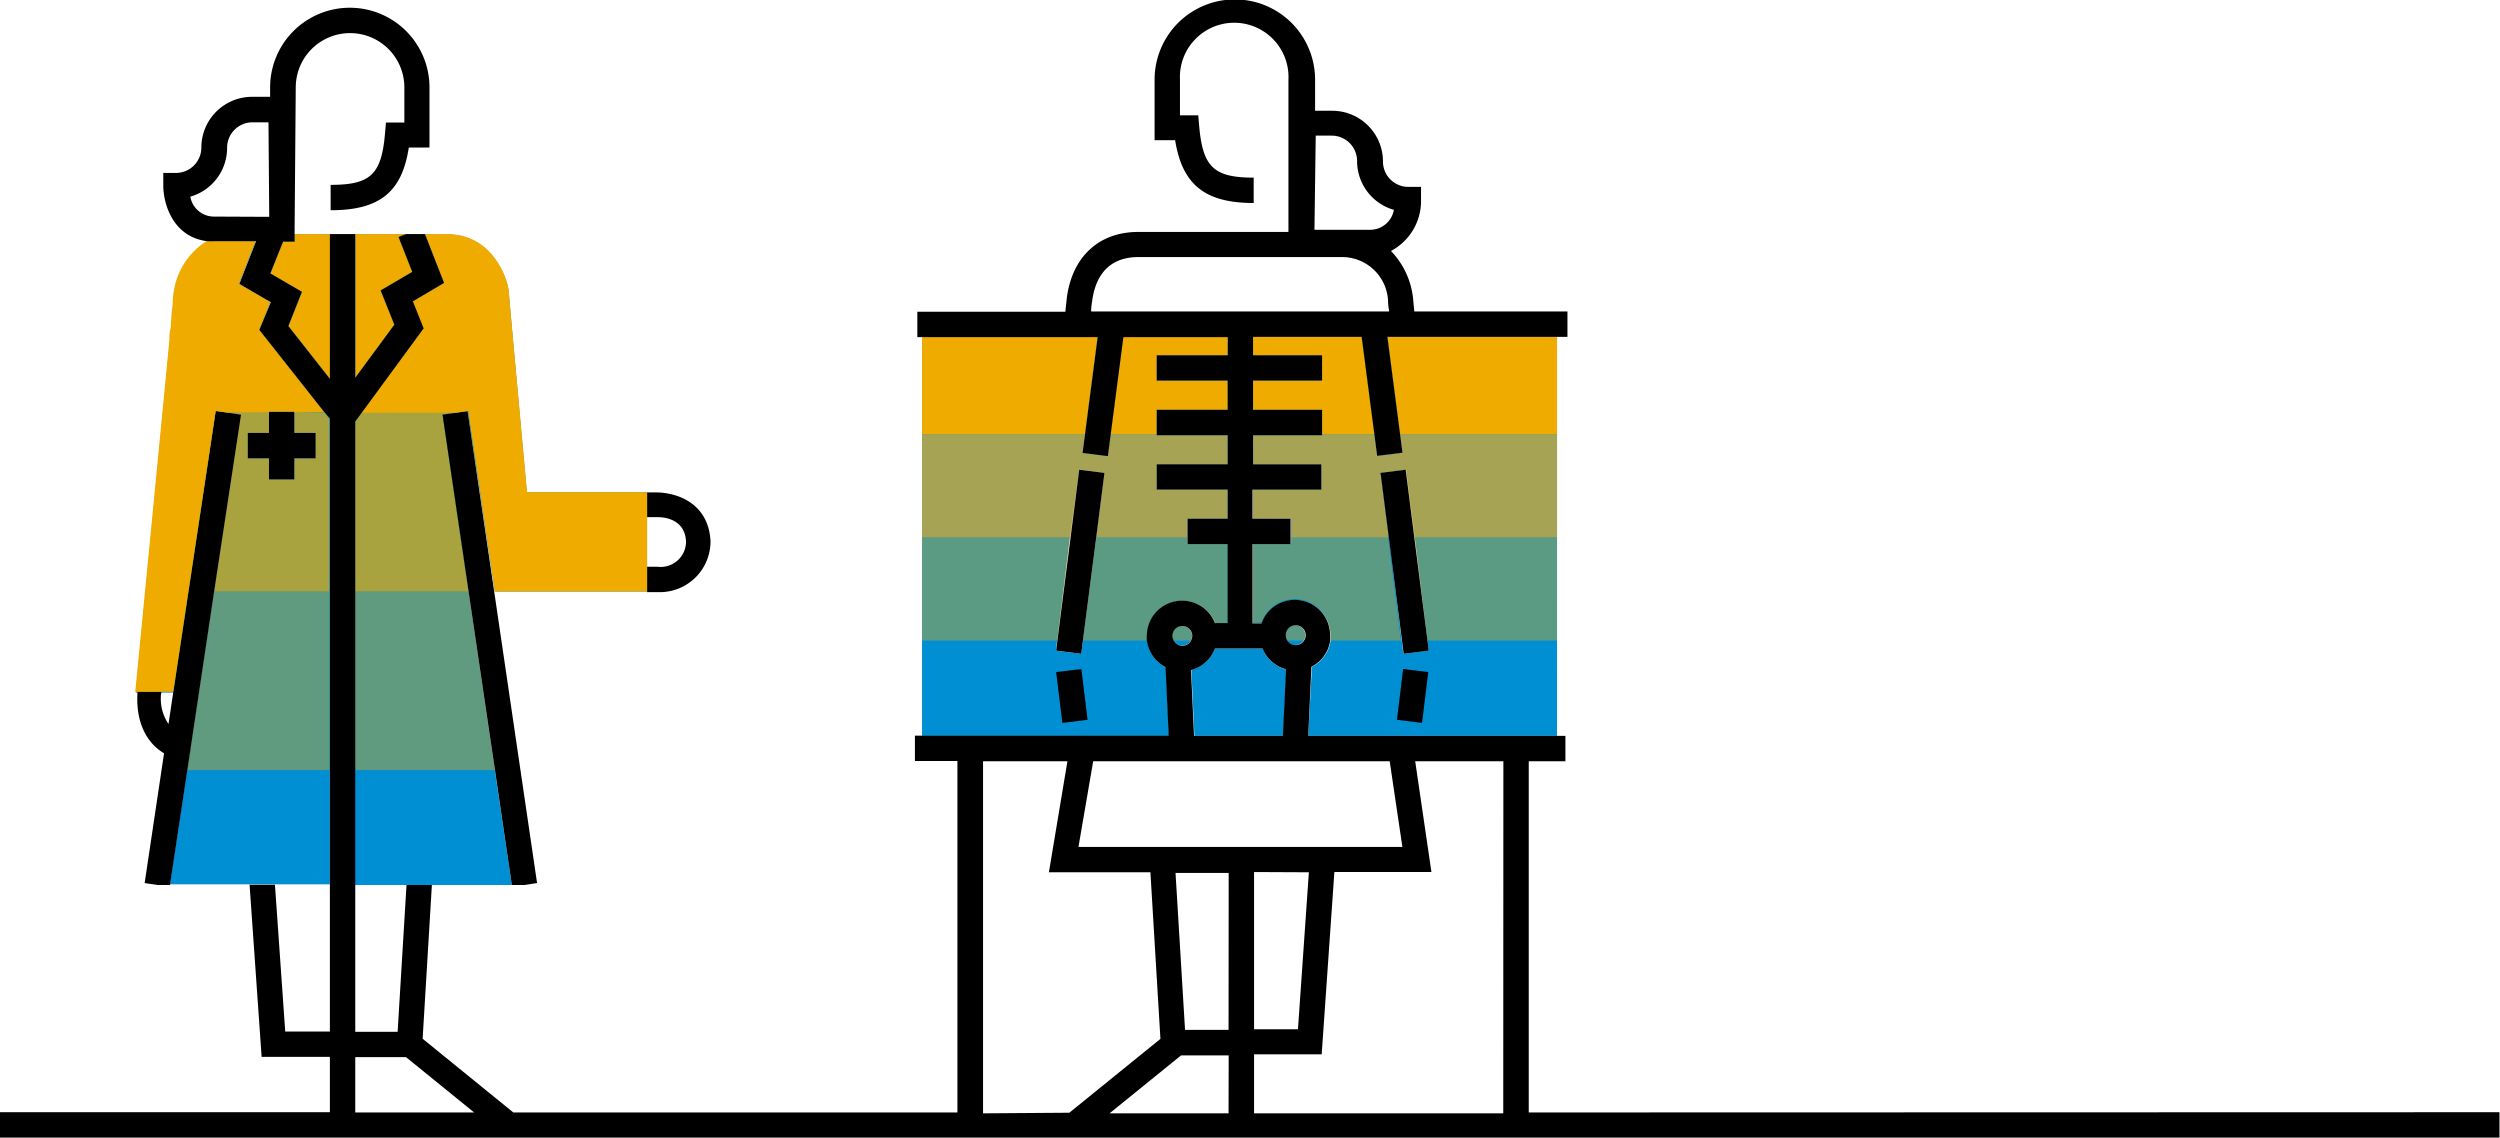 <?xml version="1.0" encoding="UTF-8"?>
<svg xmlns="http://www.w3.org/2000/svg" viewBox="0 0 197.04 89.68">
  <defs>
    <style>.cls-1{fill:#008fd3;}.cls-2,.cls-3,.cls-4,.cls-6{fill:#f0ab00;}.cls-2{opacity:0.4;}.cls-3,.cls-5{opacity:0.7;}.cls-5{fill:#efab1f;}.cls-6{opacity:0.38;}.cls-7{fill:none;}</style>
  </defs>
  <title>Icon_Partner health screening</title>
  <g id="Layer_2" data-name="Layer 2">
    <g id="Layer_1-2" data-name="Layer 1">
      <path class="cls-1" d="M93.17,49.33a.78.78,0,0,0-.78.78.8.8,0,0,0,.1.38.78.78,0,0,0,1.36,0,.8.8,0,0,0,.1-.38A.78.78,0,0,0,93.17,49.33Z"></path>
      <path class="cls-1" d="M99.5,51.11H95.76a2.75,2.75,0,0,1-1.86,1.68L94.14,58h7l.25-5.23A2.8,2.8,0,0,1,99.5,51.11Z"></path>
      <path class="cls-1" d="M96.76,28V26.54H88.53l-1,7.69-.22,1.69-2-.25.19-1.44,1-7.69H72.67V58H92.14l-.25-5.4a2.8,2.8,0,0,1-1.47-2.1,2.34,2.34,0,0,1,0-.38,2.78,2.78,0,0,1,5.37-1h1V42.87H93.6v-2h3.16V38.59H91.17v-2h5.59v-2.3H91.17v-2h5.59V30H91.17V28ZM85.35,50.48l-.13,1.05-2-.25.1-.8,1-8.13L85.06,37l2,.25-.65,5.08Z"></path>
      <path class="cls-1" d="M102.08,49.28a.78.78,0,0,0-.78.79.76.76,0,0,0,.12.42.79.79,0,0,0,1.45-.42A.79.79,0,0,0,102.08,49.28Z"></path>
      <polygon class="cls-1" points="111.34 58.62 111.34 58.61 111.27 58.62 111.34 58.62"></polygon>
      <path class="cls-1" d="M109.35,26.54l1,7.69.19,1.44-2,.25-.22-1.69-1-7.69H98.76V28h5.44v2H98.76v2.28h5.44v2H98.76v2.3h5.44v2H98.76v2.28h3v2h-3V49.1h.71a2.79,2.79,0,0,1,5.4,1,1.84,1.84,0,0,1,0,.41,2.74,2.74,0,0,1-1.47,2.05L103.11,58h19.61V26.54Zm3.16,23.94.1.8-2,.25-.13-1.05-1-8.13-.65-5.08,2-.25.68,5.33Z"></path>
      <polygon class="cls-1" points="23.21 19.07 22.3 19.07 21.31 21.57 23.8 23.02 22.73 25.7 26.01 29.86 26.01 18.45 23.2 18.45 23.21 19.07"></polygon>
      <polygon class="cls-1" points="30 22.89 32.49 21.43 31.41 18.68 32 18.45 28.01 18.45 28.01 29.77 31.08 25.59 30 22.89"></polygon>
      <path class="cls-1" d="M25.57,32.53,20.44,26l.86-2.16-2.48-1.44,1.32-3.36H16.87c-.2,0-.39,0-.57,0A5.65,5.65,0,0,0,13.74,23c0,.08,0,.41-.09,1,0,.35-.07.75-.11,1.23,0,.25,0,.5-.07.76s-.06.56-.08.87c-.81,8.43-2.69,27.73-2.69,27.73h3L17,32.39l1,.14,1,.14L16.86,46.61,14.75,60.7l-1.36,9H26V33Zm-4.37-.1h2v1.68h1.68v2H23.2v1.68h-2V36.11H19.53v-2H21.2Z"></path>
      <path class="cls-1" d="M36.85,32.39,39,46.62H51V38.79H41.52C40.82,31,40.11,23.39,40.09,23c-.06-.88-1.22-4.52-4.85-4.52H33.47L35,22.3,32.5,23.75l.85,2.13-4.88,6.65-.51.69V69.75H40.34L39,60.7,36.93,46.62l-2-13.94,1-.14Z"></path>
      <polygon class="cls-2" points="25.96 46.62 25.96 60.7 14.75 60.7 16.86 46.62 25.96 46.62"></polygon>
      <polygon class="cls-2" points="39.01 60.7 27.96 60.7 27.96 46.62 36.93 46.62 39.01 60.7"></polygon>
      <polygon class="cls-3" points="25.96 33.02 25.96 46.62 16.86 46.62 18.95 32.68 17.96 32.53 21.2 32.53 21.2 34.12 19.53 34.12 19.53 36.12 21.2 36.12 21.2 37.79 23.2 37.79 23.2 36.12 24.88 36.12 24.88 34.12 23.2 34.12 23.2 32.53 25.57 32.53 25.96 33.02"></polygon>
      <polygon class="cls-3" points="36.93 46.62 27.96 46.62 27.96 33.22 28.47 32.53 35.86 32.53 35.86 32.54 34.88 32.68 36.93 46.62"></polygon>
      <polygon class="cls-4" points="91.17 28.01 91.17 30.01 96.76 30.01 96.76 32.3 91.17 32.3 91.17 34.23 87.53 34.23 88.53 26.55 96.76 26.55 96.76 28.01 91.17 28.01"></polygon>
      <polygon class="cls-4" points="104.2 34.23 104.2 32.3 98.76 32.3 98.76 30.01 104.2 30.01 104.2 28.01 98.76 28.01 98.76 26.55 107.32 26.55 108.33 34.23 104.2 34.23"></polygon>
      <polygon class="cls-4" points="86.51 26.55 85.51 34.23 72.67 34.23 72.67 26.55 86.51 26.55"></polygon>
      <polygon class="cls-4" points="122.72 26.55 122.72 34.23 110.34 34.23 109.35 26.55 122.72 26.55"></polygon>
      <polygon class="cls-5" points="91.17 36.59 91.17 38.59 96.76 38.59 96.76 40.88 93.6 40.88 93.6 42.36 86.4 42.36 87.05 37.27 85.06 37.02 84.38 42.36 72.67 42.36 72.67 34.23 85.51 34.23 85.32 35.68 87.31 35.93 87.53 34.23 91.17 34.23 91.17 34.3 96.76 34.3 96.76 36.59 91.17 36.59"></polygon>
      <polygon class="cls-5" points="122.72 34.23 122.72 42.36 111.47 42.36 110.79 37.02 108.81 37.27 109.46 42.36 101.77 42.36 101.77 40.88 98.76 40.88 98.76 38.59 104.2 38.59 104.2 36.59 98.76 36.59 98.76 34.3 104.2 34.3 104.2 34.23 108.33 34.23 108.55 35.93 110.53 35.68 110.34 34.23 122.72 34.23"></polygon>
      <path class="cls-6" d="M94,50.11a.8.8,0,0,1-.1.38H92.49a.8.8,0,0,1-.1-.38.78.78,0,0,1,1.56,0Z"></path>
      <polygon class="cls-6" points="84.38 42.36 83.34 50.49 72.67 50.49 72.67 42.36 84.38 42.36"></polygon>
      <path class="cls-6" d="M96.76,42.88v6.23h-1a2.78,2.78,0,0,0-5.37,1,2.34,2.34,0,0,0,0,.38H85.35l1.05-8.13h7.2v.52Z"></path>
      <path class="cls-6" d="M102.87,50.07a.77.77,0,0,1-.13.42h-1.32a.76.76,0,0,1-.12-.42.78.78,0,0,1,.78-.79A.79.79,0,0,1,102.87,50.07Z"></path>
      <path class="cls-6" d="M104.83,50.49a1.93,1.93,0,0,0,0-.42,2.78,2.78,0,0,0-5.4-1h-.71V42.88h3v-.52h7.69l1,8.13Z"></path>
      <polygon class="cls-6" points="122.72 42.36 122.72 50.49 112.51 50.49 111.47 42.36 122.72 42.36"></polygon>
      <line class="cls-7" x1="41.31" y1="69.75" x2="40.34" y2="69.75"></line>
      <path class="cls-7" d="M93.17,50.89a.77.77,0,0,0,.68-.4.8.8,0,0,0,.1-.38.78.78,0,0,0-1.56,0,.8.8,0,0,0,.1.38A.77.77,0,0,0,93.17,50.89Z"></path>
      <path class="cls-7" d="M94.14,58h7l.25-5.23a2.8,2.8,0,0,1-1.86-1.64H95.76a2.75,2.75,0,0,1-1.86,1.68Z"></path>
      <line class="cls-7" x1="197.04" y1="89.68" y2="89.68"></line>
      <path class="cls-7" d="M0,87.68H26V83.32H20.62l-.95-13.57h2l.81,11.57H26V33l-.39-.49L20.44,26l.86-2.15-2.48-1.44,1.32-3.37H16.87a5.17,5.17,0,0,1-.57,0c-2.71-.32-3.46-2.95-3.47-4.38v-1h1a2,2,0,0,0,2-2,4,4,0,0,1,4-4h1.41V6.88a6.28,6.28,0,0,1,12.56,0v4.77H32.22c-.54,3.54-2.33,4.94-6.16,4.94v-2c3.12,0,4-.83,4.28-4l.08-.91h1.43V6.89a4.28,4.28,0,0,0-8.56,0L23.2,18v1.07H22.3l-1,2.5L23.8,23,22.73,25.7,26,29.86V18.45h2V29.77l3.07-4.18L30,22.89l2.49-1.46-1.08-2.75.59-.23h1.47L35,22.3,32.5,23.75l.85,2.13-4.88,6.65-.51.69v48.1h3.43l.7-11.57h2l-.73,12.12,7.15,5.81h35V60H72.14V58h20l-.25-5.4a2.79,2.79,0,0,1-1.47-2.09,2.34,2.34,0,0,1,0-.38,2.78,2.78,0,0,1,5.37-1h1V42.88H93.6v-2h3.16V38.59H91.17v-2h5.59V34.3H91.17v-2h5.59V30H91.17V28h5.59V26.55H88.53l-1,7.68-.22,1.7-2-.25.19-1.45,1-7.68H72.3v-2H84c0-.58.09-1,.11-1.09.43-3.26,2.54-5.2,5.64-5.2h11.84v-12a4.28,4.28,0,1,0-8.55,0V9.05h1.42l.08.91c.29,3.2,1.17,4,4.29,4v2c-3.83,0-5.63-1.4-6.17-4.93H91V6.28a6.28,6.28,0,1,1,12.55,0V8.69h1.35a4,4,0,0,1,4,4,2,2,0,0,0,2,2h1v1a4.46,4.46,0,0,1-2.32,4.05,6.33,6.33,0,0,1,1.74,3.72c0,.08,0,.45.1,1.05h12.07v2H109.35l1,7.68.19,1.45-2,.25-.22-1.7-1-7.68H98.76V28h5.44v2H98.76V32.3h5.44v2H98.76v2.29h5.44v2H98.76v2.29h3v2h-3v6.23h.71a2.78,2.78,0,0,1,5.4,1,1.93,1.93,0,0,1,0,.42,2.72,2.72,0,0,1-1.47,2L103.11,58h20.27v2h-2.89v27.7h25.68"></path>
      <polygon class="cls-7" points="83.34 50.49 84.38 42.36 85.06 37.02 87.05 37.27 86.4 42.36 85.35 50.49 85.22 51.53 83.24 51.28 83.34 50.49"></polygon>
      <polygon class="cls-7" points="85.23 52.73 85.72 56.73 83.73 56.98 83.24 52.97 85.23 52.73"></polygon>
      <polygon class="cls-7" points="112.08 56.98 110.1 56.73 110.59 52.73 112.57 52.97 112.08 56.98"></polygon>
      <polygon class="cls-7" points="110.63 51.53 110.5 50.49 109.46 42.36 108.81 37.27 110.79 37.02 111.47 42.36 112.51 50.49 112.61 51.28 110.63 51.53"></polygon>
      <path class="cls-7" d="M51,44.65h.83a2,2,0,0,0,2.24-2c-.08-1.49-1.28-1.87-2.26-1.91H51V38.81h.83c2,.07,4,1.12,4.18,3.85A4,4,0,0,1,51.9,46.6H51Z"></path>
      <polygon class="cls-7" points="36.85 32.39 38.95 46.62 42.33 69.6 41.33 69.75 40.34 69.75 39.01 60.7 36.93 46.62 34.88 32.68 35.86 32.54 36.85 32.39"></polygon>
      <path class="cls-7" d="M16.86,46.62,14.75,60.7l-1.36,9h-1l-1-.15,1.53-10.23c-1.12-.63-2.28-2.1-2.09-4.85h1.88a3.5,3.5,0,0,0,.56,2.54l.38-2.53L17,32.39l1,.14,1,.15Z"></path>
      <polygon class="cls-7" points="19.53 34.12 21.2 34.12 21.2 32.44 23.2 32.44 23.2 34.12 24.88 34.12 24.88 36.12 23.2 36.12 23.2 37.79 21.2 37.79 21.2 36.12 19.53 36.12 19.53 34.12"></polygon>
      <path class="cls-7" d="M102.08,50.85a.8.8,0,0,0,.79-.78.79.79,0,0,0-.79-.79.78.78,0,0,0-.78.79.76.76,0,0,0,.12.42A.77.77,0,0,0,102.08,50.85Z"></path>
      <polygon points="110.1 56.73 112.08 56.98 112.57 52.97 110.59 52.73 110.1 56.73"></polygon>
      <polygon points="111.47 42.36 110.79 37.02 108.81 37.27 109.46 42.36 110.5 50.49 110.63 51.53 112.61 51.28 112.51 50.49 111.47 42.36"></polygon>
      <path d="M56,42.66c-.13-2.73-2.23-3.78-4.18-3.85H51v1.95h.81c1,0,2.18.42,2.26,1.91a2,2,0,0,1-2.24,2H51v2h.87A4,4,0,0,0,56,42.66Z"></path>
      <rect x="101.56" y="18.26" width="0.04" height="0.12"></rect>
      <polygon points="85.35 50.49 86.4 42.36 87.05 37.27 85.06 37.02 84.38 42.36 83.34 50.49 83.24 51.28 85.22 51.53 85.35 50.49"></polygon>
      <polygon points="85.72 56.73 85.23 52.73 83.24 52.97 83.73 56.98 85.72 56.73"></polygon>
      <polygon points="36.93 46.62 39.01 60.7 40.34 69.75 41.33 69.75 42.33 69.6 38.95 46.62 36.85 32.39 35.86 32.54 34.88 32.68 36.93 46.62"></polygon>
      <path d="M17,32.39,13.66,54.53l-.38,2.53a3.5,3.5,0,0,1-.56-2.54H10.84c-.19,2.75,1,4.22,2.09,4.85L11.4,69.6l1,.15h1l1.36-9,2.11-14.08L19,32.68l-1-.15Z"></path>
      <polygon points="21.2 37.79 23.2 37.79 23.2 36.12 24.88 36.12 24.88 34.12 23.2 34.12 23.2 32.44 21.2 32.44 21.2 34.12 19.53 34.12 19.53 36.12 21.2 36.12 21.2 37.79"></polygon>
      <polygon points="111.34 58.61 111.27 58.62 111.34 58.62 111.34 58.61"></polygon>
      <polygon points="111.34 58.61 111.34 58.62 111.27 58.62 111.34 58.61"></polygon>
      <polygon class="cls-4" points="26.01 18.45 26.01 29.86 22.73 25.7 23.8 23.02 21.31 21.57 22.3 19.07 23.21 19.07 23.2 18.45 26.01 18.45"></polygon>
      <polygon class="cls-4" points="30 22.89 31.08 25.59 28.01 29.77 28.01 18.45 32 18.45 31.41 18.68 32.49 21.43 30 22.89"></polygon>
      <path class="cls-4" d="M23.2,32.53v-.09h-2v.09H18l-1-.14L13.66,54.53h-3s1.88-19.3,2.69-27.73c0-.3,0-.58.08-.86s0-.52.07-.76c0-.48.08-.89.11-1.23,0-.56.08-.9.09-1A5.66,5.66,0,0,1,16.3,19a5.17,5.17,0,0,0,.57,0h3.27l-1.32,3.37,2.48,1.44L20.44,26l5.13,6.5Z"></path>
      <path class="cls-4" d="M51,38.79v7.83H39l-2.1-14.23-1,.15H28.47l4.88-6.65-.85-2.13L35,22.3l-1.51-3.85h1.77c3.63,0,4.79,3.64,4.85,4.52,0,.42.73,8,1.43,15.82Z"></path>
      <path d="M120.49,87.68V60h2.89V58H103.11l.25-5.45a2.72,2.72,0,0,0,1.47-2,1.93,1.93,0,0,0,0-.42,2.78,2.78,0,0,0-5.4-1h-.71V42.88h3v-2h-3V38.59h5.44v-2H98.76V34.3h5.44v-2H98.76V30h5.44V28H98.76V26.55h8.56l1,7.68.22,1.7,2-.25-.19-1.45-1-7.68h14.19v-2H111.47c-.06-.6-.09-1-.1-1.05a6.33,6.33,0,0,0-1.74-3.72A4.46,4.46,0,0,0,112,15.73v-1h-1a2,2,0,0,1-2-2,4,4,0,0,0-4-4h-1.35V6.28A6.28,6.28,0,1,0,91,6.28v4.77h1.62C93.18,14.58,95,16,98.81,16V14c-3.12,0-4-.82-4.29-4l-.08-.91H93V6.28a4.28,4.28,0,1,1,8.55,0v12h0v.12h0v-.12H89.72c-3.1,0-5.21,1.94-5.64,5.2,0,.1-.06.51-.11,1.09H72.3v2H86.51l-1,7.68-.19,1.45,2,.25.22-1.7,1-7.68h8.23V28H91.17v2h5.59V32.3H91.17v2h5.59v2.29H91.17v2h5.59v2.29H93.6v2h3.16v6.23h-1a2.78,2.78,0,0,0-5.37,1,2.34,2.34,0,0,0,0,.38,2.79,2.79,0,0,0,1.47,2.09l.25,5.4h-20v2h3.35v27.7h-35l-7.15-5.81.73-12.12h-2l-.7,11.57H28V33.22l.51-.69,4.88-6.65-.85-2.13L35,22.3l-1.51-3.85H32l-.59.23,1.08,2.75L30,22.89l1.08,2.7L28,29.77V18.45H26V29.86L22.73,25.7,23.8,23l-2.49-1.45,1-2.5h.91V18l.09-11.11a4.28,4.28,0,0,1,8.56,0V9.66H30.42l-.08.91c-.28,3.2-1.16,4-4.28,4v2c3.83,0,5.62-1.4,6.16-4.94h1.63V6.89a6.28,6.28,0,0,0-12.56,0v.74H19.87a4,4,0,0,0-4,4,2,2,0,0,1-2,2h-1v1c0,1.43.76,4.06,3.47,4.38a5.17,5.17,0,0,0,.57,0h3.27l-1.32,3.37,2.48,1.44L20.44,26l5.13,6.5L26,33v48.3H22.48l-.81-11.57h-2l.95,13.57H26v4.36H0v2H197v-2ZM16.87,17.07A1.89,1.89,0,0,1,15,15.5a4,4,0,0,0,2.9-3.86,2,2,0,0,1,2-2h1.26l.06,7.45ZM28,87.68V83.32h4l5.37,4.36Zm74.12-38.4a.79.79,0,0,1,.79.79.79.79,0,0,1-1.45.42.76.76,0,0,1-.12-.42A.78.78,0,0,1,102.08,49.28Zm1.58-38.59h1.26a2,2,0,0,1,2,2,4,4,0,0,0,2.9,3.85,1.9,1.9,0,0,1-1.92,1.57H103.6ZM86,24.55c0-.43.07-.74.08-.83.21-1.58,1-3.46,3.66-3.46h16a3.63,3.63,0,0,1,3.66,3.42c0,.07,0,.38.09.87Zm9.78,26.56H99.5a2.8,2.8,0,0,0,1.86,1.64L101.11,58h-7l-.24-5.19A2.75,2.75,0,0,0,95.76,51.11Zm-2.59-1.77a.77.77,0,0,1,.78.77.8.8,0,0,1-.1.38.77.77,0,0,1-1.36,0,.8.8,0,0,1-.1-.38A.77.77,0,0,1,93.17,49.34ZM86.16,60h23.37l1,6.75H85Zm17,8.75-.86,12.37H98.84V68.73Zm-25.68,19V60h6.65l-1.46,8.75h8l.79,13.13-7.18,5.82Zm19.35,0H87.45l5.64-4.57h3.75Zm0-6.58H93.4l-.75-12.37h4.19Zm21.65,6.58H98.84V83.1h5.33l1-14.37h7.65L111.54,60h6.95Z"></path>
    </g>
  </g>
</svg>
